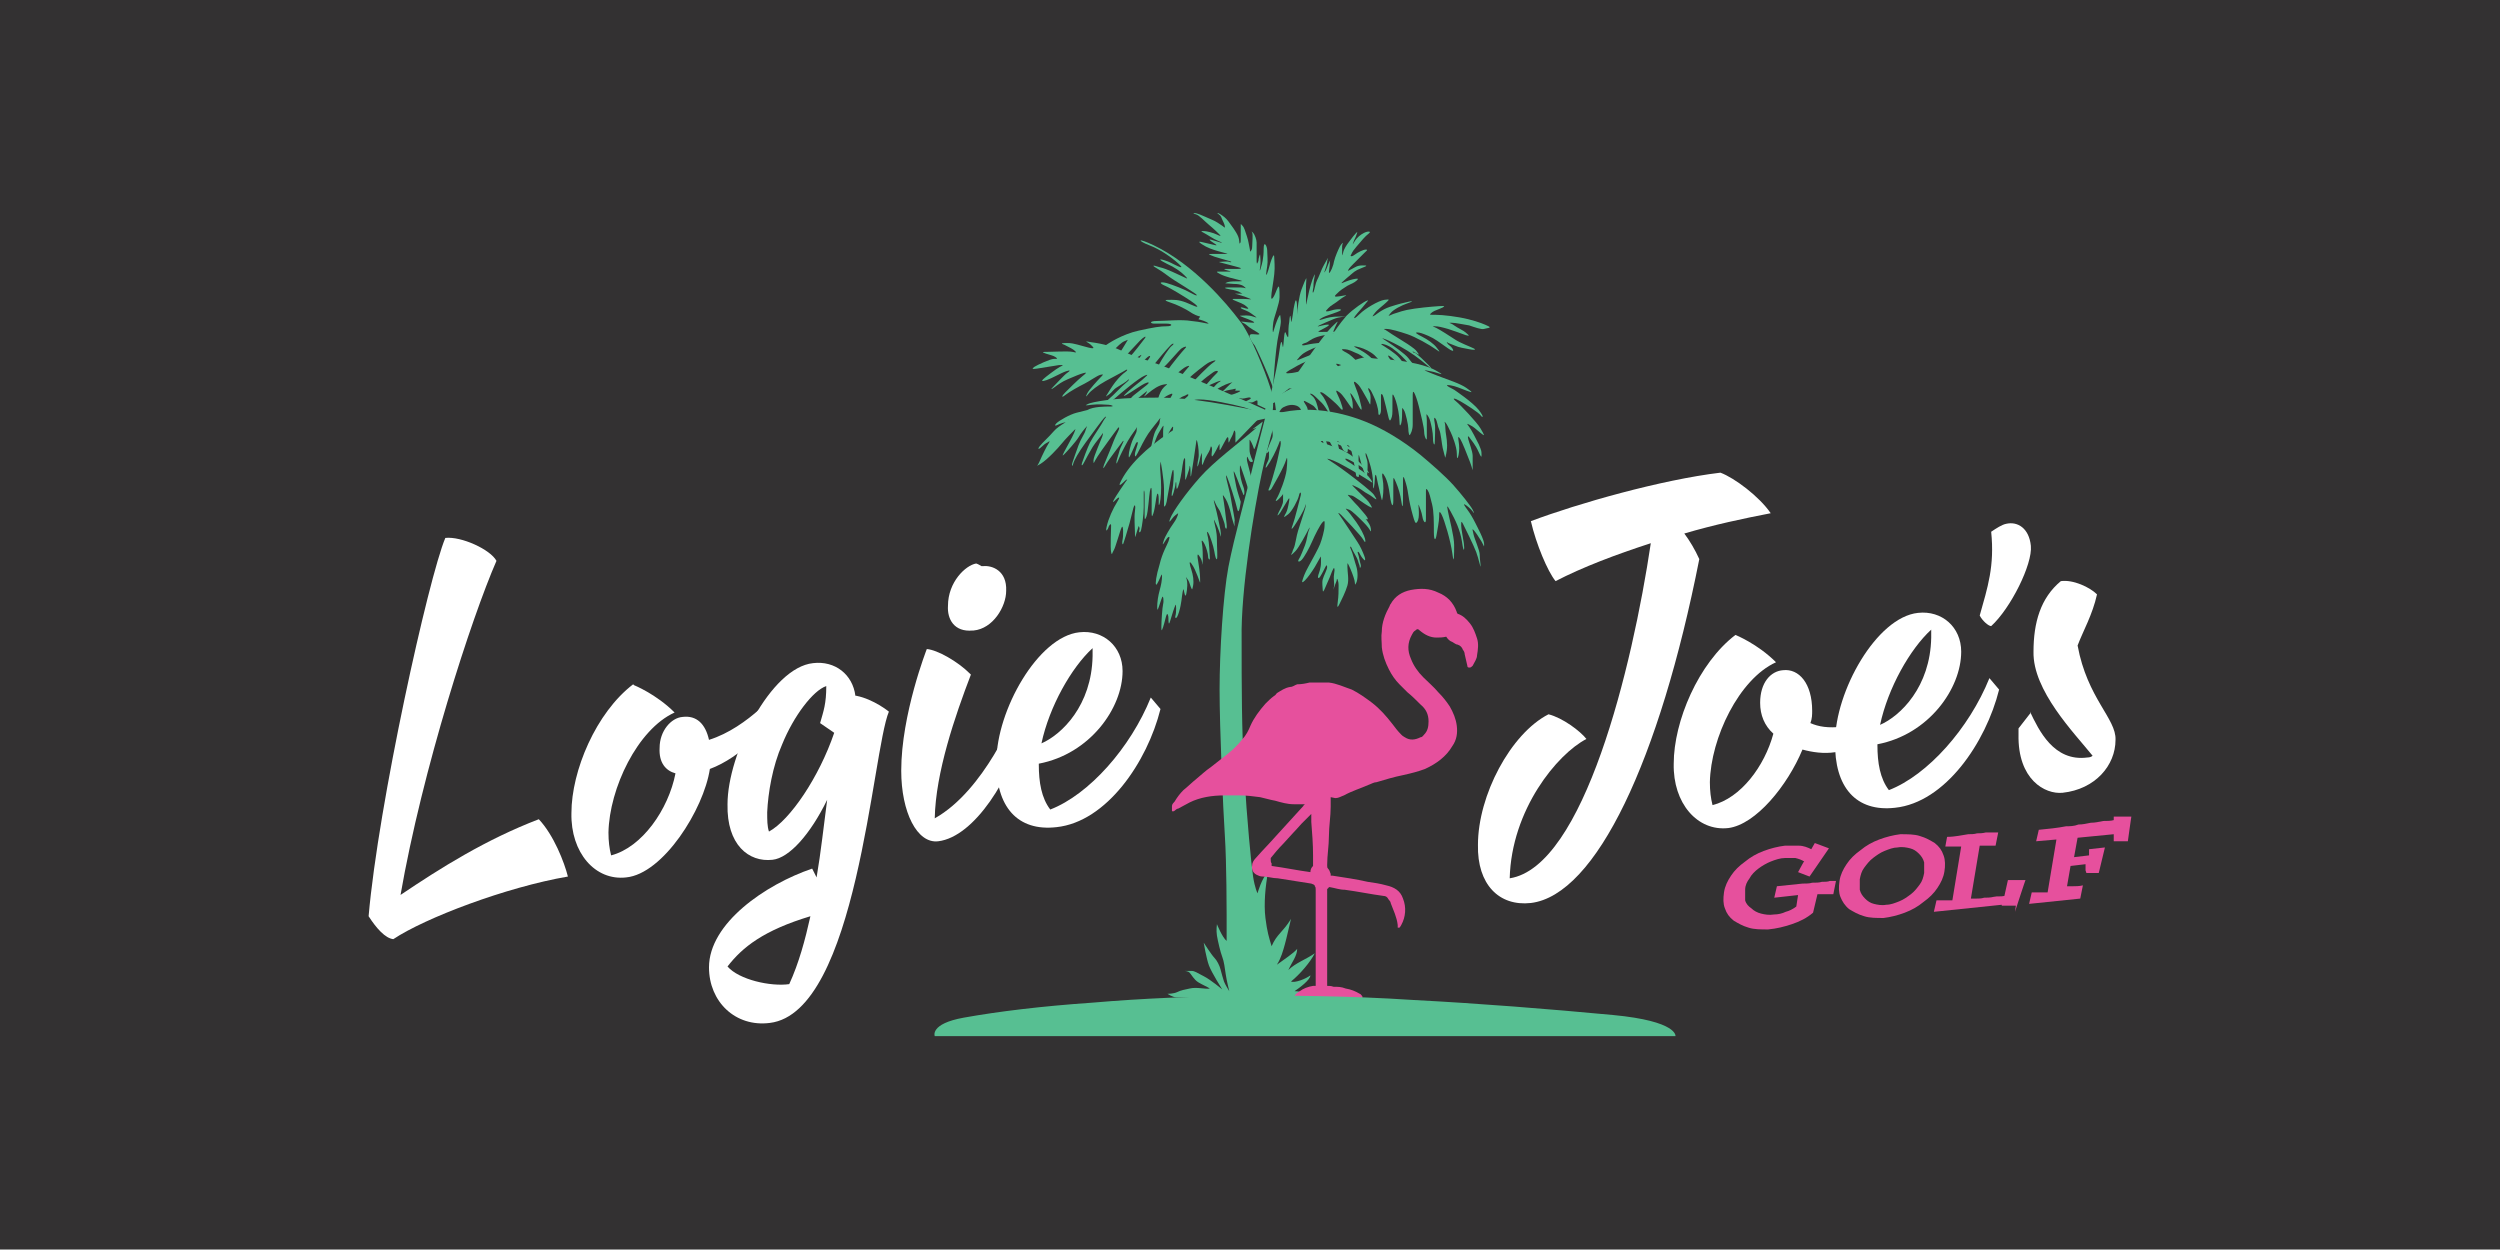 <svg viewBox="0 0 283.5 141.7" version="1.1" xmlns="http://www.w3.org/2000/svg" id="Layer_1">
  
  <defs>
    <style>
      .st0 {
        fill: #fff;
      }

      .st1 {
        fill: #57bf92;
      }

      .st2 {
        fill: #333132;
      }

      .st3 {
        fill: #e6509d;
      }
    </style>
  </defs>
  <rect height="141.7" width="283.5" class="st2"></rect>
  <g>
    <g>
      <path d="M121.1,47.6c.4,0-1,.6-1.6,1.3s-1.3,1.3-1.6,1.7-.1.4.3,0,.6-.4.7-.5.2-.1,0,.2-.7,1.3-1,2-.5.6.1.3c.8-.5,2-1.8,2.4-2.3.4-.5,1.2-1.3,1.4-1.5s.2-.2,0,.3-.9,1.7-1.1,2.1-.3.6,0,.3,1.3-1.4,1.6-1.9.7-1,.9-1.2,0,0-.1.4-.5.9-.8,1.7-.6,1.7-.7,2,0,.5.1.1.6-1.3,1.4-2.4c.8-1.1,1.9-2.6,2.1-2.8s.4-.3,0,.2c-.3.6-1.3,2-1.6,2.6s-.8,2-.9,2.3,0,.4.2,0,.7-1.3,1-1.8,1-1.3,1.1-1.5.1,0,0,.3-1,2.3-1,2.7,0,.4.2,0,1.2-1.8,1.5-2.2,1-1.4,1.1-1.5.2,0,0,.4-.4.8-.7,1.6-.8,1.9-.9,2.2-.2.7.2,0,1.6-2.2,1.8-2.5.3-.3.1.1-.3.6-.4,1-.3.9-.3,1.1,0,.3.2-.2.7-1.5,1.1-2.2.9-1.3,1-1.5,0,0,0,.3-.3.7-.5,1.2-.4,1.3-.4,1.6,0,.4.2,0,.5-1.1.6-1.3.3-.3.2.1-.3.9-.3,1.1,0,.5.3-.1.8-1.6,1.2-2.2,1.1-1.4,1.3-1.7,0,.1,0,.4-.4.7-.6,1.3-.3,1.3-.4,1.7.3-.3.3-.3c0,0,.3-1,.6-1.5s.4-.7.5-.8,0,.2,0,.6,0,1.3,0,1.3c0,0,.5-.9.8-1.4s.4-.6.3,0-.1,1-.1,1l11.8-2.6-1-.4c-6.9-1.4-9.8-1.8-13.6-1.7-3.8,0-6.3.5-6.7.7s-.4.2.4.1,1.6,0,1.9,0,.8.2.2.2-1.9,0-2.6.4c0,0-.4.1-1.2.3s-2,.9-2.3,1.2-.1.3.1.2.9-.4,1.5-.4Z" class="st1"></path>
      <path d="M142.5,48.5c-2.2,1.9-4.8,3.8-6.4,5.6s-3.1,3.9-3.4,4.7.2,0,.4-.2.5-.4.5-.4c0,0,0,.4-.5,1.1s-1,1.6-1.1,1.9-.2.6-.1.5.4-.7.6-.8.1.2,0,.5-.7,1.3-1,2.6c-.4,1.3-.5,2.2-.4,2.3s.5-.9.6-1.1.1.3,0,.9-.3,1.1-.4,1.8-.1,1.4,0,1.2.4-1.2.5-1.4.2.4.1.8-.2,2-.2,2.5,0,.7.2.1.3-1.2.4-1.4.2.1.2.4,0,1,.2.3.5-1.6.6-1.8.1.9,0,1.2.1.6.4-.4.3-1.7.4-2.2.1-.5.2,0,.2.5.3-.3,0-1.2-.1-1.4.2.2.3.4.2.6.3.8.1.2.2-.3,0-1.2-.2-1.8-.3-1.1,0-.7.5.9.7,1.4.3.9.3.7,0-.7-.1-1.5-.2-1.2-.2-1.4,0-.4.3.1.2.7.2.8.1-.2.1-.5,0-1.4-.1-1.9.1-.3.3.1.4,1.1.4,1.4.2.5.2.2-.1-1.9-.2-2.3-.2-.9,0-.6.6,1.5.7,2.1.2,1,.3.9,0-1.3,0-2.2-.2-1.5-.3-2,0-.2.2.2.5,1.2.5,1.4.1-.2,0-.7-.4-2-.6-2.7-.2-.9,0-.4.5.8.6,1.1.5,1.2.5,1.5.3.7.2-.2-.3-2.5-.4-3,.1-.1.3.2.5,1.2.6,1.7.4,1.4.4,1.4v-.6c.1,0-.3-1.8-.4-2.5s-.4-1.7-.5-2.2-.1-.7.1-.2.9,2.6,1.1,3.5.4-.8.4-.8c0,0-.4-1.2-.5-1.7s-.3-1.5-.3-1.7.2.3.4.8.6,1.6.7,1.8.2-.4,0-.9-.4-1.3-.4-1.8,0-.8.1-.5.6,1.7.8,2.4.6,1.4.7,1.6,0-1-.1-1.8-.7-2.7-.7-3,0-.5.2,0,.5.2.5.2c0,0-.4-.7-.4-1.3s0-.9,0-1.1.4.6.5,1,1-3.1,1-3.1l-1.2.9Z" class="st1"></path>
      <path d="M144.1,46.7s-8.7.5-11.4,2.3-4.8,3.8-5.7,5.8c-.2.5.4-.1.6-.3,0,0,.5-.4,0,.2,0,0-1.1,1.6-1.3,2s0,.2.2,0,.7-.6.2.2-1,1.9-1.2,2.8.2.2.2.1.3-.6.3-.2-.1,2.5,0,3,.1.1.3-.2.7-2.2.9-2.6.2,1,.1,1.4,0,.7.1.4.4-1.2.7-2.3.4-1.7.5-1.9.2-.1.1.6,0,1.8,0,2.3,0,.8.1.4.3-.9.3-1,.2.1.1.4.1.4.2,0,.3-1.7.3-2.6,0-1.4,0-1.7.1-.2.1.3,0,2.1,0,2.4,0,.6.2.1.3-2.4.4-2.9.2-.5.2,0,0,1.8,0,2.3,0,.8.2.2.3-1.8.4-2.1.2,0,.2.5,0,.5,0,.6.1.2.2-.6.1-1.8,0-2.9,0-.9,0-1.3.4,2.1.4,3,0,1.6,0,1.9.2.1.3-.4.5-2.9.6-3.3.2-.5.2.2-.1,1.6-.2,2c-.1.8.1.4.2,0s.2-.7.2-.9.1-.4.1,0,0,.8.2.3.4-1.6.5-2.4.3-1.1.3-.6,0,1.3,0,1.8,0,.6.2,0,.3-.9.3-1.1.1,0,.1.4,0,1.1.1.5.4-2.5.5-3.3.1-.7.2-.3.2,1.4.1,1.8-.2,1.3,0,.7.2-.9.3-1.1.1-.4.1,0,0,.6,0,.8,0,.6.2,0,.6-1.1.7-1.4.1-.5.2-.3,0,.6,0,.8,0,.4.2.1.5-.9.6-1.1.1-.2.1,0,0,.3,0,.4,0,.3.2-.1.5-.9.6-1.1.2-.1.2,0,0,.7.1.4.4-.7.5-1.1.2,0,.2.1,0,1.1,0,1.1l3.2-3.3.3-.8Z" class="st1"></path>
      <path d="M149,113.1h-15.6c-.4,0-1-.4-1-.4,0,0,.7,0,1.1-.2s.9-.3,1.4-.4c.8-.2,1.8.1,2.3,0-.3-.2-.8-.4-1.3-.7-.5-.3-.8-.9-1-1.1s-.6-.2-.6-.2c0,0,.4,0,.8,0s.6.2,1.4.6,2.1,1.5,2.1,1.5c0,0-1.2-1.9-1.5-2.7s-.6-2.6-.6-2.6c0,0,.9,1.4,1.2,1.7s.6.9.7,1.3.3,1.1.4,1.4.6,1.1.6,1.1c0,0-.3-1.2-.4-1.9s-.2-1.5-.4-2-.5-1.8-.6-2.4,0-1.3,0-1.3c0,0,.6,1.5,1.1,1.9,0-1.8,0-3,0-3,0,0,0-5.9-.2-8.9s-.6-12.3-.6-16.6.4-10.7,1-13.9c.6-3.2,2.3-9.3,2.6-10.7s1.8-7.1,1.8-7.1h1.3c0,.1-1,2.9-1.9,7.1s-2.4,13.4-2.3,18.8c0,5.4,0,10.3.3,15.4.3,5.1.8,10.3,1,11.6s.5,1.9.5,1.9c0,0,.5-1.8,1.2-2.4-.3,1.5-.5,3.6-.3,5.2s.4,2.2.7,3.2c.6-1.4,1.3-1.6,2.2-3.1-.2.8-.5,2.2-.7,2.9s-.4,1.5-.9,2.3c.8-.6,1.9-1.3,2.3-1.8,0,.8-.6,1.5-1,2.4.8-.8,2-1.2,3-1.9-.5,1-1.7,2.4-2.7,3.2.4.2,1.7-.3,2.2-.7,0,.5-1.2,1.4-1.8,1.8,1.3,0,2.3.8,2.3.8Z" class="st1"></path>
      <path d="M144.6,47c-2.9-1.4-11.1-4.9-13-5.6s-3.1-1-4.1-1.5c-1.3-.6-2.3-.9-3.8-1.1-1-.2-.3,0,0,.3s.7.6-.7.2c-1.4-.4-1.6-.4-2-.4s-.9,0-.3.2c.6.3,1,.5,1.2.7s.2.2-.3.1-2.3,0-2.8,0-.8,0-.2.2.8.2,1.1.4.2.2-.2.2-1.9.7-2.2.9-.3.3.3.2,1.9-.3,2.5-.4c.6,0,.5,0,.1.2s-1.7,1.2-1.9,1.4-.2.3.4.1,1.6-.8,2.2-1,.4,0,.1.2-1.3,1.3-1.6,1.6-.2.3.2,0c.4-.3.8-.6,1.5-.9s1.4-.6,1.8-.7.3,0-.2.4-1.5,1.4-1.9,1.8-.5.7,0,.3,1.6-1,2.2-1.3,1.4-.9,1.8-1,.3,0,0,.3-1.3,1.4-1.5,1.8-.2.5.1.1,1.1-1,2-1.5,1.9-1,2.2-1.2.3,0,0,.2-.7.6-1.1,1.1-.8,1.2-1,1.5,0,.1.3-.1.4-.5.9-.8,1-.6,1.2-.8.2,0-.2.3-1.5,1.5-1.9,1.8c-.4.3-.2.7.6,0s2.7-2.3,3.4-2.6c.7-.3,0,.2-.3.5-.4.3-1.5,1.2-1.9,1.6-.3.3-.2.3.6-.2.8-.5,1.2-.8,1.6-1s.7-.2.2.2-1,.8-1.4,1.1-.8,1-.8,1c0,0,.6-.1,1.2-.6s.9-.7,1-.8.1,0-.1.3-.3.4.3-.1,1.2-.9,1.8-1,.3,0,0,.3-.5.7-.7,1.4.6-.2,1-.4.9-.5.5.1-.5,1.6.4.7,1-.7,1.3-.9.4,0,0,.3-.8,1-.8,1c0,0,1.1-.8,2.3-.8,1.2,0,3.6.5,5.1.9,1.5.5,2.9,1.1,2.9,1.1h.4Z" class="st1"></path>
      <path d="M135.9,36.2c.8.2,1.3.5,1.1.5s-.8-.2-1.9-.3c-1.1-.2-3,0-3.9,0s-.8.3-.3.3.7,0,1.4,0,.7.3,0,.3-1.4.1-3.2.5-3.4,1.4-3.9,1.8,1,.5,1.2.3.8-.8,1.1-.9.5-.3.3,0-.4.7-.8,1.3.4.6.8.2,1.1-1.2,1.5-1.6c.4-.4.8-.6.5-.2s-1.3,1.7-1.7,2.1.3.4.9,0,.5-.3.2.1,0,.4,0,.4c0,0,.3.2.7-.3.4-.4.6-.4.5-.2s-.5.7-.5.7c0,0,.7.5,1,.1s1.4-1.7,1.8-2.1.5-.2.2,0-1.2,1.6-1.5,2.2.2.5.6.2,1.7-1.9,2-2.1.7-.3.4,0-1.6,1.9-2,2.5.9.5.9.5c0,0,.7-.6,1-.8s.7-.3.5-.1-.5.6-1,1.2.4.7.9.2,2-1.7,2.4-1.9,1.1-.4.5,0-2.1,2-2.5,2.4,1.1-.2,1.1-.2c.3-.3,1.1-.9,1.4-1.1s.7-.2.4.1-.6.6-1.1,1.2-.2.4,0,.3.6-.3,1.1-.5.5-.1.3,0-.6.5-.7.7.3.2.3.2c0,0,.6-.4,1.1-.6s.9-.3.7-.2-.9.9-1.1,1-.2.2.2,0,.9-.2,1.2-.3,0,.2.1.2.4,0,.4,0c.5,0-.5.4-1,.5s1.1.4,1.4.4.7-.2.9-.1-.3.3-.5.4.6.2.8.1.5-.3.5-.1,0,.4,0,.4l1.7.8s.3-1.3-.3-2.9c-.5-1.6-2.3-6.1-3.4-7.4-1.5-2-5.2-6.4-9.8-8.6-1.9-.9-1.8-.5-.5,0s2.4,1.3,3,1.8,1,.9.3.6-.9-.5-1.6-.7c-.7-.2-.5,0,.3.4.9.4,1.6.9,2,1.3s.5.5-.1.2c-.7-.3-1.8-.9-2.7-1.1-.9-.3-.9-.2-.2.2s1.1.8,1.9,1.3,1.6,1,2.2,1.4c.6.4.3.4-.4,0s-2-.9-2.7-1.1c-.8-.2-.9,0-.2.3s2.3,1.3,2.9,1.7c.6.4,1.3,1,.2.5-1.1-.5-1.6-.6-2.3-.6s-1.1,0-.2.3,1.4.6,1.8.8.8.6,1.6.8Z" class="st1"></path>
      <path d="M144.2,45.8c.2-2,.4-6.2.8-7.9s.2-1.6.2-2-.2,0-.4.5-.3.9-.4,1.2-.1-.5,0-1.1.7-2.1.7-2.8,0-1.5-.2-1.1-.3.8-.5,1.1-.3.3-.2-.5.2-1.2.3-2.1,0-1.5,0-1.9-.1-.3-.3.2-.3,1.1-.5,1.6-.1-.2,0-.8,0-1.3,0-1.8-.4-1.2-.4-.2c0,1.1-.2,1.8-.3,2.1-.1.4-.2.6-.1,0s0-1.2,0-1.4-.2.4-.2.7c-.2.5-.2.3-.2-.3,0,0,0-1.5,0-1.8s-.2-.9-.4-1.1-.2-.2-.1,0,0,1.1,0,1.5-.1.5-.2.6,0,0-.1-.4-.1-.7-.3-1.3-.3-1-.5-1.2-.2-.3-.2,0,0,1.2,0,1.5,0,.4-.1.5,0-.3-.2-.8-.8-1.3-1.1-1.7-.6-.6-.9-.8-.5-.2-.2,0,.3.4.4.6.3.6.3.8,0,.1-.3-.1-.7-.5-1.2-.7-1.3-.6-1.7-.7-.5,0-.1.1.9.7,1.5,1.2,1,.9,1.2,1.1.1.2-.3,0-1.2-.4-1.5-.4-.4,0,0,.2,1.1.7,1.6.9.6.3.3.2-.7-.2-1-.3-.3,0,0,.2.8.5.4.4-.9-.2-1.3-.3-.8-.2-.2.2,1.2.6,1.9.8,1.2.3.9.3-1.1,0-1.7,0c-.4,0-.5,0,.3.3,0,0,1.3.4,1.7.5s.2.2,0,.1-.9,0-1.1,0,.2.1.6.2c.8.2,1.1.3,1.5.4s.5.2-.2.2c-.7,0-1.1,0-1.3,0s0,.1.4.2.3.1,0,.1-.9,0-1.1,0-.4,0,.2.3,1.5.5,1.9.6.8.2.3.2-1.1,0-1.4.1c-.5.2-.2.1.7.2.8,0,1.1.2,1.3.4s0,0-.5,0-1.1,0-1.5,0-.4.1.2.2,1,.2,1.3.4.2.1,0,.1-.5,0-.6,0-.1,0,.6.2.8.3,1.1.4-.3,0-.8,0-.8,0-1,0-.5,0,.3.3,1,.5,1.2.7-.2.1-.5,0-.5,0,0,.2.7.3,1.1.6.6.4,0,.2-1-.1-1.4-.1.7.3,1.3.6-.1.2-.9.1c-.8-.1,0,.1.3.4s.9.6,1.2.8.4.3-.5.2c-1-.1.2,1.3.2,1.3,0,0,2,4,2.5,6.3Z" class="st1"></path>
      <path d="M143.9,45.5c.7-2.7,1.1-5,1.2-5.8s.2-1.2.3-.7.1.6.2-.6.2-.6.3-.4.2.4.2,0,0-1,.1-1.5c.1-1.3.2-.4.2-.1s.1,0,.2-.7.1-.8.2-1.2c.2-1,.3-.1.3.6s0,1.1,0,.6.2-2.1.5-2.9.4-1,.5-1.2,0,.4,0,.9,0,1.2,0,1.7,0,.5.2-.5.5-2,.7-2.4.1-.1,0,.5,0,.6-.1,1,0,.7.2-.2.3-.8.6-1.6.6-1.2.8-1.6,0,.1,0,.3-.2.8-.3,1.1.2-.2.3-.5.2-.5.3-.7,0,0,0,.3-.1.8-.1,1,.3-.2.5-.9c0,0,.1-.6.4-1.3s.4-.9.6-1.1,0,.1,0,.3,0,.7,0,.8,0,.5.1,0,.4-.9.7-1.3.6-.8.8-1,.1,0,0,.3-.2.4-.3.7-.2.5.1,0,.7-.8,1.1-1,.9-.2.5.1-.8.8-1.4,1.5-.5.8-.6.9,0,.3.4,0,1-.6,1.3-.6,0,.2-.2.4-.9.9-1.2,1.2-.5.5-.6.7,0,.1.4-.1.6-.4,1.2-.4c.5,0,.7,0-.1.3s-.9.5-1.4.9c0,0-.6.5-.8.7s0,.1.5-.1,1-.3,1.2-.3,0,.2-.3.4-.7.3-1.1.6c-.5.3-.8.6-1,.8s-.2.3.4.2,1-.2.6,0-.8.6-1.3.9-.7.6-.8.7,0,.2.6,0,1.7-.2.6.2-1.2.4-1.6.6-.6.4,0,.2,1.1-.3,1.8-.3.9,0,.9,0c0,0-.8,0-1.5.3s-1.2.5-1.6.7,0,.1.4,0,1.1-.2.4.2-.8.4-.9.5,1.4,0,2.6,0c1.2,0-1.8.3-2.7.6s-1,.6-1.4.7-.6.4.2.2,2.5-.3,2.5-.3c0,0-1.9.7-2.6,1.1s-.8.7-1,.9.6-.2,1.4-.5.1.5-.4.7-1.4.7-1.9,1c-.5.3-.5.4.3.3s2.8-.7,2.8-.7l-5.6,4.4v-.6Z" class="st1"></path>
      <path d="M146,44c.7-1.1,3.9-5.8,5-6.9s.6-.5.4,0-.3.7-.3.7h.1s.7-1.1,1.5-2c.8-.8,2-1.6,2.3-1.7s.1,0-.2.4-.8.9-1.1,1.3-.1.4.5-.2,2.1-1.5,2.8-1.6c.7-.1.5,0,.2.3s-1,.8-1.3,1.2-.4.5.1.2c0,0,.7-.6,1.6-.9.9-.3,1.7-.5,2.2-.6s.4,0-.2.2-1.6.7-1.9,1.1-.4.4.3.1c.7-.2,1-.4,2.4-.6,1.4-.2,2.9-.3,3.2-.3s.2.1-.3.3-.8.3-1,.5-.3.2.5.2,2.5.2,3.7.5,1.9.6,2.3.8-.2.2-.5.3-1.1-.2-1.7-.4c-.7-.1-1.5-.3-2-.3s-.1,0,.3.3,1.1.6,1.3.8.7.5,0,.3c-.8-.3-1.4-.5-2-.7-.7-.2-1.1-.3-1.5-.3-.4,0-.2,0,.2.2s1.5.9,2.1,1.3,1.7.8,2.1,1,0,.2-.5.1-1.2-.2-1.6-.4c-.5-.2-.8-.3-.9-.4s0,.2.3.4.8,1-.2.3-1.5-1.1-2.2-1.4-1-.4-1.3-.4,0,.2.6.5,1.3.8,1.6,1.2.6.7-.1.2-2.3-1.4-3.2-1.7-1.9-.6-2.4-.6-.2,0,.2.3,1.6,1,2.2,1.4,1,.7,1.1.9c.3.4.3.4-.2.1s-.3,0-.1,0,1.3,1.1,1.6,1.4.6.7-.2,0-1.9-1.5-3-2.1c-1.1-.6-1.6-.8-1.9-.9s-.1,0,.5.4,1.9,1.3,2.3,1.8,1.1,1.4,1.1,1.4c0,0-.7-.3-1.1-.8s-1.1-1.2-1.8-1.7-1.5-.6-1.2-.4,1.5.9,2,1.5.8,1.1.8,1.1c0,0-.8-.3-1.3-.8s-1.1-.9-.6-.2c.5.7,1,1.1,1,1.1,0,0-1,.3-1.7-.4s-.8-1-1.4-1.4-1.2-.6-1.7-.7-.1.1.1.2,1.2.6,1.8,1.3.5.9.5.9l-1-.6s-.6-.8-1.5-1.1c-.8-.4-1.1-.4-1.4-.4s0,.2.4.4.8.6,1.3,1.1-1.4.8-1.4.8c0,0-.3-.4-.5-.5-.5-.2-.7-.2-.5,0s.2.2.3.4c.3.6-5.4,2.2-5.4,2.2Z" class="st1"></path>
      <path d="M146.1,44.1c1.2-.7,3.8-1.9,6.5-2.9s1.9-.6,3.9-.5c3.4.2,5.4.8,6.3,1.3s.8.5.2.3-.9-.2-1.3-.3,0,.1,1.3.6c1.3.5,2.6.9,3.3,1.4s.8.6,0,.3-1.2-.5-1.8-.6-.6,0,.4.5c0,0,2.1,1.4,2.8,2.3s.4.9.2.6-1.6-1.2-2.3-1.6-1-.4-.5,0c.5.4,2.4,2.4,2.8,3.1s.6,1,0,.5-.8-.7-1.2-.9-.4-.2-.1.2.8,1.4,1.1,2c.3.7.3.8.3,1s.1.8-.3-.1-.8-1.3-1-1.6-.3-.3-.2.1.5,1.4.5,1.9,0,1.2,0,1.5,0,0-.3-.8-.9-2.3-1.1-2.6-.3-.4-.2.2.1,1.1,0,1.6-.2.5-.2-.2-.5-2-.7-2.4-.4-.9-.6-1.1,0,0,0,.6.2,1.2.2,2-.2,1.3-.2,1.4-.2-.7-.3-1.1-.2-1.7-.4-2.1-.2-.9-.4-1.2-.2,0-.1.5,0,1.8,0,2.2-.2.2-.2-.5-.2-1.5-.3-1.9-.3-.7-.4-.8,0,.3,0,.7,0,1.6,0,2-.3-.2-.3-.7-.4-2.1-.6-2.9-.4-1.3-.5-1.5-.2-.3-.2.2,0,2.6,0,3.3-.2,1-.3,1.2-.2-.3-.2-.7-.3-1.8-.5-2.1-.2-.3-.2,0,0,1.2-.1,1.5-.2.4-.2-.2-.2-1.7-.4-2.3-.4-1-.4-.6,0,1.1,0,1.7-.1.8-.2,1-.2,0-.3-.5-.4-1.6-.5-2-.3-.6-.3-.2,0,1.1,0,1.6-.3.8-.3.3-.3-1.4-.5-1.8-.3-.7-.5-.9-.2,0,0,.4.1.8.1,1.2-.1,0-.4-.5-.7-1.3-1-1.6-.6-.5-.4,0,.5,1.3.6,1.8.2.7.2.9,0,.3-.3-.2-.5-.9-.7-1.2-.4-.5-.2,0,.2,1,.2,1.3-.1.1-.4-.3-.7-1.1-1.1-1.4-.5-.3-.2.3.4,1,.5,1.3.1.6-.3.1-1.7-1.6-2-1.7-.2.1,0,.3.7,1.1.9,1.9-.4-.5-.9-1-.9-.9-1.1-1-.4-.1,0,.2.6,1.1.7,1.6-.3-.3-.6-.5-.7-.4-.9-.5-.2,0,0,.3.3.5.3.8-.7.2-.7.2c0,0,0-.6-.6-.8s-1.1,0-1.5.2-.7,1.2-.7,1.2l-.3-2.3,2-1.1Z" class="st1"></path>
      <path d="M143.3,47c.8.7.9,1.4,1,2s-.1.8-.3,1.3-.3.8-.4,1,.3,0,.3-.2,0,.3,0,.7-.2.6-.3.9-.2.7.4-.3c.6-1,1-2,1.1-2.3s.2.1.1.5-.3,1.5-.5,2.2-.6,2.2-.8,2.6.2.2.3,0,.7-1.2,1.1-2,.5-1.1.6-1.4.1.4,0,1.3-.8,2.7-1.1,3.2,0,.3.2.1.5-.5.5-.6,0,.4,0,.8-.3.9-.5,1.3c-.3.6,0,.3.2,0s.7-1.2.9-1.5.1.2,0,.7-.2.8-.4,1.1c-.2.4,0,.2.4-.1s1.1-1.6,1.2-2.1.3-.4.2,0-.7,2.8-.9,3.3c-.3.8,0,.4.2.1s1.1-1.7,1.2-2.2.1,0,0,.3-.6,1.9-.8,2.5-.3,1.6-.5,2-.1.4-.2.5c-.2.4,0,.2.4-.2s1.3-2.1,1.5-2.5.1,0,0,.2-.2,1.1-.4,1.6-.5,1.3-.7,1.6,0,.4.3.1.9-1.4,1.2-2.1.9-1.9,1.2-2.2.2.1.2.5-.3,1.5-.5,2-.8,1.6-1.3,2.5-.6,1.3-.7,1.6,0,.3.3,0,.8-1,1.1-1.5.6-1.1.7-1.2c0-.2,0,.1,0,.7s-.2,1.1-.3,1.4,0,.5.2.2.5-.9.6-1.1.2-.3.2,0-.4,1-.5,1.4,0,.9,0,1.2.1.2.3-.3.5-1.1.6-1.4.2-.5.3-.7.2,0,.1.5,0,1,0,1.3-.2.9,0,.3.3-.7.3-.9.2.1.2.7,0,1.2-.1,1.9,0,.6.2.2.7-1.4.9-2.1,0-1.5,0-2.1,0-.5.2-.1.5,1.2.6,1.6,0,.7.2.3.2-1.3,0-1.9-.4-1.5-.6-1.9,0-.4.1-.1.6,1,.7,1.4.2.5.2.7.2,0,.1-.3-.2-1-.3-1.2,0-.4.2,0,.4.6.5.7.2,0,0-.5-.4-1-.8-1.6-1.7-2.6-2-3,0-.2.2,0,2.3,2.4,2.5,2.8.3.3.2-.1-.5-1.2-1-1.9-.9-1.2-1.1-1.4,0-.1.3,0,1.1.9,1.6,1.4.7.8.8,1,.1-.2,0-.5-.4-.7-.5-.8,0,0,.1,0,.2,0,0-.3-.5-.6-1-1.2c-.5-.5-.9-1-1.1-1.2s.2,0,.4,0,1.5,1,1.9,1.2.5.3.2-.2-.5-.6-1-1.1c-.5-.5-.8-.8-1-1s.2,0,.6.2.7.5,1.1.7.7.5.9.6,0-.2-.2-.5-1.7-1.5-2.9-2.4c-1.2-.9-2-1.4-2.3-1.6s.4,0,1.2.4c.8.4,3.2,1.8,3.6,2.1s.2,0,0-.3-.6-.7-1.4-1.2c-.7-.5-1-.7-1.2-.8s-.6-.6.5,0,1.2.7,1.6,1.1.4.2.2,0-1.3-1.5-2.4-2.1c-1.1-.6-2-.8-2.7-1.1s.5-.2,1.2,0c1,.3,2.1.9,2.6,1.3s.2-.1-.3-.5c-.5-.4-1.6-.9-3.4-1.5-1.1-.3-2.3-2.4-2.3-2.4l-4.3-.6Z" class="st1"></path>
      <path d="M143.8,47.2c4.5-1.6,9-.2,11,.6,2,.8,4.2,2.1,6.3,3.8,1.2,1,2.8,2.4,3.7,3.4s2,2.4,2.2,2.8.2.5,0,.2-.7-.7-.9-.8,0,.2.3.6.6.9.9,1.5,1,1.9,1,2.4,0,.2-.3-.3-.7-1.1-.9-1.3-.1,0,0,.5.7,1.8.7,2.3.1,1,.1,1.3-.2-.8-.5-1.6-1.3-2.8-1.5-3.2-.2-.2-.2.2.2,1.3.3,2,0,1.3-.2-.1-.8-2.6-1.3-3.5-.4-.6-.3,0,.7,2.8.7,3.8,0,2.5-.2,1-.9-3.8-1.2-4.4-.3-.3-.3.2-.2,1.5-.3,2.1-.3.7-.3-.4,0-2.3-.2-3.1-.3-1.3-.5-1.6-.2-.1-.2.2,0,2.5,0,3.1-.3.3-.4-.3-.3-1-.4-1.3,0,.4,0,.8,0,.8-.2,1.1-.3-.1-.5-.8-.4-1.6-.5-2.3-.2-1.1-.4-1.7-.2-.2-.2.2,0,1.3,0,2.2-.1.7-.2,0-.3-1.4-.6-2.1-.3-.6-.3,0,0,1.4,0,2.1-.2.8-.4-.7-.5-2-.7-2.3-.2.1-.1.6.1,1.4,0,2-.1.3-.3-.5-.3-1.3-.4-1.8-.2-.2-.2.3-.2,1.7-.2.4-.5-2.7-.7-3.2-.2,0,0,.5,0,2,0,2.1-.3-.6-.5-1.2-.3-1.1-.4-1.4,0,2.2,0,2.4-.3,0-.3,0c0,0-.4-2.5-.6-3s-.5-.7-.4-.4,0,.7,0,.7c0,0-.3,0-.5-.3s-.2-.6-.5-.9-.1.2,0,.6,0,1,0,1.2-.1.2-.3-.3-.6-1.5-.9-1.7-.3-.1-.2.2.2.7.2,1.1,0,.6-.3-.3-.3-1-.5-1.3-.4-.5-.3-.2.2,1,.4,1.7-6.3-4-6.3-4Z" class="st1"></path>
      <path d="M150.9,90.4c0,.4,0,.7,0,1.1,0,1.1-.2,2.2-.2,3.3,0,1.1-.2,2.2-.2,3.3,0,.2,0,.3.1.4.2.2.2.4.3.6,0,0,0,.1,0,.2,0,0,.1,0,.2,0,1.3.2,2.7.4,4,.7.7.1,1.4.2,2.1.4.9.2,1.6.6,1.9,1.5.4,1,.3,2.1-.2,3,0,0-.1.2-.2.3,0,0-.2,0-.2,0,0,0,0-.2,0-.3-.1-.9-.5-1.7-.8-2.5,0-.2-.2-.3-.3-.5-.1-.2-.3-.3-.5-.3-1.5-.2-2.9-.5-4.4-.7-.6,0-1.1-.2-1.7-.3,0,0,0,0-.1,0,0,0-.1.2-.2.2,0,0,0,.1,0,.2,0,.6,0,1.2,0,1.7,0,.8,0,1.5,0,2.3,0,2.2,0,4.4,0,6.6,0,0,0,.1,0,.2.2,0,.5,0,.7.1.5,0,.9,0,1.4.2.6.1,1.1.3,1.6.6.1,0,.2.2.3.3,0,0,0,.2,0,.2,0,0,0,0-.1,0-2.4,0-4.9,0-7.3,0,0,0-.2,0-.3,0,0,0,0-.1,0-.2.1-.3.3-.4.6-.6.4-.3.9-.5,1.5-.6,0,0,.2,0,.3,0,0,0,0-.1,0-.2,0-3.6,0-7.1,0-10.7,0-.2,0-.3-.1-.4,0,0,0,0,0,0,0-.2-.2-.2-.4-.3-1.3-.2-2.5-.4-3.8-.6-.6,0-1.1-.2-1.7-.2-.3,0-.5-.1-.7-.2-.4-.2-.6-.6-.5-1.1,0-.3.2-.6.5-.9.7-.8,1.5-1.6,2.2-2.4,1-1.1,2.1-2.3,3.1-3.4,0,0,0-.1.2-.2,0,0-.1,0-.2,0-.4,0-.7,0-1.1,0-.7,0-1.4-.2-2.1-.4-.6-.1-1.2-.3-1.7-.4-.8-.1-1.5-.2-2.3-.2-.6,0-1.2,0-1.8,0-1.3,0-2.7.2-3.9.8-.4.2-.9.5-1.3.7-.2,0-.3.2-.5.3-.1,0-.2,0-.2,0,0-.2,0-.4,0-.6,0-.2.2-.4.3-.5.3-.5.6-.9,1-1.3.5-.4,1-.9,1.5-1.3.5-.4,1-.9,1.6-1.3.5-.4.9-.7,1.4-1.1.8-.6,1.6-1.3,2.2-2.1.4-.4.7-1,.9-1.5.4-.9,1-1.7,1.7-2.5.3-.3.6-.6,1-.9.1,0,.2-.2.3-.3.5-.3.9-.6,1.5-.7.3,0,.5-.2.8-.3.5,0,1-.1,1.4-.2.4,0,.8,0,1.2,0,.3,0,.7,0,1,0,.9.1,1.7.5,2.6.8.8.4,1.5.9,2.3,1.5.9.7,1.6,1.5,2.3,2.4.3.4.6.8,1,1.2.1.1.2.2.4.3.6.4,1.2.3,1.8,0,.2,0,.3-.2.4-.3.4-.4.5-.9.5-1.5,0-.8-.3-1.4-.9-1.9-.5-.5-1-1-1.5-1.4-.3-.3-.6-.6-.9-.9-.5-.5-.9-1.1-1.2-1.7-.4-.8-.7-1.6-.8-2.5,0-.6-.1-1.2,0-1.8,0-1,.4-2,.9-2.9,0,0,0-.1.1-.2.5-.9,1.3-1.4,2.3-1.6,1.1-.2,2.1-.2,3.1.3,1,.4,1.7,1.1,2.1,2.2,0,0,0,.1.1.2.6.2,1,.6,1.4,1.1.4.5.6,1.1.8,1.7.2.6.1,1.3,0,1.9,0,.4-.3.8-.5,1.2,0,0-.2.2-.3.2-.2,0-.3,0-.3-.2-.1-.4-.2-.9-.3-1.3,0-.2-.1-.4-.2-.5-.1-.3-.3-.5-.6-.6-.2,0-.4-.2-.6-.3-.3-.1-.5-.3-.7-.6-.4.1-.8.1-1.1.1-.7,0-1.3-.3-1.9-.8-.2-.2-.3-.2-.5,0-.2.1-.3.3-.4.5-.5.9-.5,1.8-.1,2.7.3.8.8,1.5,1.4,2.1.6.6,1.2,1.1,1.7,1.7.5.5.9,1,1.3,1.6.4.7.7,1.4.8,2.2.1.8,0,1.6-.5,2.3-.7,1.2-1.8,2-3.1,2.6-.8.3-1.6.5-2.5.7-1,.2-2,.5-3,.8-.3,0-.6.2-.9.3-.9.4-1.9.7-2.8,1.2-.3.1-.6.3-.9.3,0,0,0,0-.1,0ZM148.6,92.4c0,0-.1.1-.2.2-.3.3-.5.5-.8.8-.7.8-1.4,1.5-2.1,2.3-.5.5-1,1.1-1.4,1.6,0,0,0,.1,0,.2,0,.1,0,.3.1.4,0,.1,0,.2,0,.3,1.5.2,2.9.5,4.4.7,0-.3.1-.5.3-.7,0,0,0-.1,0-.2,0-.3,0-.7,0-1,0-1.3-.1-2.5-.2-3.8,0-.3,0-.5,0-.9Z" class="st3"></path>
    </g>
    <path d="M106,117.5s-.6-1.4,3.3-2.1c3.9-.7,8.8-1.3,14.6-1.7,5.8-.5,11.4-.7,16.8-.8,5.4,0,12,0,19.6.5,7.6.4,15.1,1,22.6,1.7,7.4.7,7.1,2.4,7.1,2.4h-83.9Z" class="st1"></path>
    <g>
      <path d="M45.4,101.5c4.6-3.1,9.7-6.3,15.7-8.6,1.7,1.8,2.9,4.9,3.3,6.5-7,1.2-16.2,4.7-19.8,7.1-.9-.1-1.9-1.2-2.8-2.6,1.1-12.7,6.8-38.4,8.7-42.9,1.8-.2,5.1,1.3,5.8,2.6-2.8,6.4-8.4,23.6-10.9,38Z" class="st0"></path>
      <path d="M71.9,77.7s2.5,1,4.6,3.1c-4.2,1.9-7.4,8.6-7.5,13.6,0,1,.1,1.8.3,2.6,3.5-.9,6.5-5.2,7.3-9.3-1.1-.3-1.9-1.2-1.8-2.9,0-1.9,1.3-3.4,2.6-3.5,1.6-.2,2.6.8,3,2.6,4.5-1.4,8.1-5.9,8.1-5.9l1.1,1.3c-2.3,3.1-5.6,6.6-9.1,7.9-.7,4.6-5.3,11.9-9.5,12.3-3.5.4-6.3-2.8-6.2-7.3,0-4.8,2.8-11.4,7-14.6Z" class="st0"></path>
      <path d="M97.1,78.9c2,.4,3.7,1.8,3.7,1.8-1.9,4.5-3.6,34.1-13.5,35.3-3.9.5-6.9-2.4-6.9-6.3,0-5,6.4-9.4,11.7-11.2l.5,1c.5-2.9.8-5.8,1.2-8.8-1.9,3.9-4.3,6.6-6.2,6.8-2.7.3-5.2-1.7-5.1-6.3,0-5.7,4.9-15.5,9.7-16,2.5-.3,4.5,1.3,4.8,3.7ZM89.5,111.6c1.1-2.4,1.8-5,2.4-7.7-5.3,1.6-7.7,3.5-9.4,5.7,1.3,1.5,4.9,2.3,7,2ZM94.6,83.1l-1.6-1.1c.4-1.4.7-2.2.7-4.2-1.5.5-3.7,3.4-5,6.6-1.1,2.5-1.6,5.5-1.7,7.7,0,.9,0,1.6.2,2.2,2.4-1.3,5.7-6.2,7.4-11.2Z" class="st0"></path>
      <path d="M110.1,76.5c-1.8,4.7-4,11.1-4.1,16.3,5.7-3.2,9.1-11.9,9.1-11.9l1.1,1.3c-1.5,6-5.7,12.7-9.8,13.2-2.4.3-4.2-3.3-4.2-8,0-6.4,2.9-13.8,2.9-13.8,1.2.1,3.5,1.4,4.9,2.8ZM110.3,71.5c-2.1.2-2.9-1.3-2.8-2.8,0-2.7,2-4.6,3.2-4.8.3.1.4.2.6.3,0,0,0,0,.2,0,1-.1,2.7.5,2.6,2.8,0,1.8-1.5,4.3-3.7,4.5Z" class="st0"></path>
      <path d="M117.8,86.7c0,2,.3,3.8,1.3,5.1,4.4-1.7,9.1-7,11.4-12.7l1.1,1.3c-1.5,6-6.1,12.8-11.8,13.4-4.4.5-6.9-2.3-6.8-7.5,0-5.7,4.7-14.1,9.4-14.6,2.7-.3,4.9,1.6,4.9,4.4,0,4.2-3.7,9.4-9.5,10.5ZM118.1,84.3c2.3-1,5.7-4.3,5.8-9.9,0-.4,0-.9,0-.9-2.4,2.2-4.9,6.6-5.8,10.8Z" class="st0"></path>
    </g>
    <g>
      <path d="M209.7,85c-.5.2-1,.2-1.6.3-1.3.2-2.6,0-3.7-.3-1.7,4.1-5.3,8.5-8.4,8.9-3.5.4-6.3-2.8-6.2-7.3,0-4.8,2.8-11.4,7-14.6,0,0,2.5,1,4.6,3.1-4.2,1.9-7.4,8.6-7.5,13.6,0,1,.1,1.8.3,2.6,3.2-.8,5.9-4.4,6.9-8.1-1-.9-1.5-2.1-1.5-3.5,0-2.3,1.2-3.6,2.6-3.7,1.8-.2,3.3,1.5,3.3,4.6,0,.4,0,.9-.2,1.4.9.4,2,.6,3.7.4l.7,2.5Z" class="st0"></path>
      <path d="M212.9,84.5c0,2,.3,3.8,1.3,5.1,4.4-1.7,9.1-7,11.4-12.7l1.1,1.3c-1.5,6-6.1,12.8-11.8,13.4-4.4.5-6.9-2.3-6.8-7.5,0-5.7,4.7-14.1,9.4-14.6,2.7-.3,4.9,1.6,4.9,4.4,0,4.2-3.7,9.4-9.5,10.5ZM213.2,82.2c2.3-1,5.7-4.3,5.8-9.9,0-.4,0-.9,0-.9-2.4,2.2-4.9,6.6-5.8,10.8Z" class="st0"></path>
      <path d="M227.5,59.4c1.3-.3,2.6.5,2.8,2.5.2,2.1-2.3,7.1-4.5,9.1-.3,0-1-.6-1.3-1.2.9-3.2,1.7-5.6,1.3-9.5.6-.4,1.2-.8,1.7-.9Z" class="st0"></path>
      <path d="M230.2,80.7c1,2.1,2.7,5.7,6.5,5.2.3,0,.5-.1.6-.2-2.1-2.6-6.8-7.4-6.7-11.8,0-3.3.8-6.1,3.1-8,1.4-.2,3.3.7,4.1,1.5-.5,2.3-1.6,4.2-2.2,5.8,1.1,6,4.4,8.3,4.3,10.7,0,2.9-2.3,5.6-6,6-2,.2-5.1-1.5-5-6.6v-.7s1.4-1.8,1.4-1.8Z" class="st0"></path>
    </g>
    <g>
      <path d="M204.6,97.7c-.3-.2-.6-.3-1-.4-.4,0-.8,0-1.2,0-.5,0-1.1.2-1.6.4-.5.2-1,.5-1.4.8-.4.3-.8.7-1,1.1-.3.4-.5.8-.5,1.3,0,.4,0,.9,0,1.2.1.4.4.7.7.9.3.3.7.5,1.1.6.4.1.9.2,1.5.1.4,0,.9-.1,1.3-.3.4-.1.8-.3,1.2-.6l.2-1.3-2.7.3.3-1.3c1-.1,2-.2,2.9-.3.4,0,.8,0,1.1-.1.4,0,.8,0,1.1-.1.3,0,.7,0,.9-.1.3,0,.5,0,.7,0l-.3,1.5h-1.8c0,0-.5,2.1-.5,2.1-.7.6-1.5,1-2.4,1.3s-1.7.5-2.7.6c-.8,0-1.6,0-2.2-.2-.7-.2-1.2-.5-1.7-.8-.5-.4-.8-.8-1-1.4-.2-.5-.2-1.1-.1-1.8.1-.7.4-1.3.8-1.9.4-.6.9-1.1,1.6-1.6.6-.5,1.3-.9,2.1-1.2.8-.3,1.6-.5,2.4-.6.6,0,1.1,0,1.6,0,.5,0,1,.2,1.4.4l.4-.7,1.6.6-2.2,3.2-1.3-.5.6-1.1Z" class="st3"></path>
      <path d="M208.6,99.9c.1-.7.4-1.3.8-1.9.4-.6.9-1.1,1.6-1.6.6-.5,1.3-.9,2.1-1.2.8-.3,1.6-.5,2.4-.6.8,0,1.6,0,2.2.2.7.2,1.2.5,1.7.8.5.4.8.8,1,1.4.2.5.2,1.2.1,1.8-.1.7-.4,1.3-.8,1.9-.4.6-.9,1.1-1.6,1.6-.6.5-1.3.9-2.1,1.2-.8.3-1.6.5-2.4.6-.8,0-1.6,0-2.2-.2-.7-.2-1.2-.5-1.7-.8-.5-.4-.8-.9-1-1.4-.2-.5-.2-1.1-.1-1.8ZM210.9,99.7c0,.4,0,.9,0,1.2.1.4.3.7.6,1,.3.3.6.5,1,.6.4.1.9.2,1.4.1.5,0,1-.2,1.5-.4.5-.2.9-.5,1.3-.8.4-.3.7-.7,1-1.1.3-.4.4-.8.5-1.3,0-.4,0-.9,0-1.2-.1-.4-.3-.7-.6-1-.3-.3-.6-.5-1-.6-.4-.1-.9-.2-1.4-.1-.5,0-1,.2-1.5.4s-.9.5-1.3.8c-.4.3-.7.7-1,1.1-.3.4-.4.8-.5,1.3Z" class="st3"></path>
      <path d="M228.6,102.7h-1.6c0,0,0,0,0,0,0,0,0,0,0,0,0,0,0,0,0-.1l-7.7.8.3-1.3c.2,0,.4,0,.6,0,.2,0,.4,0,.6,0,.2,0,.4,0,.6,0l1-6.1h-1.8c0,0,.2-1.1.2-1.1.9,0,1.7-.2,2.4-.3.3,0,.7,0,1-.1.3,0,.6,0,1-.1.3,0,.6,0,.8,0,.3,0,.5,0,.6,0l-.3,1.5h-1.8c0,0-1,6-1,6,.1,0,.3,0,.6,0,.3,0,.6,0,.9-.1.3,0,.7,0,1.1-.1s.8,0,1.2-.1l.4-1.8h2c0-.1-1.2,3.6-1.2,3.6Z" class="st3"></path>
      <path d="M236.5,98.7c0,0,0-.2,0-.2,0-.1,0-.3,0-.5l-1.7.2-.4,2.3c.1,0,.4,0,.7,0,.3,0,.7,0,1.1-.1l-.3,1.5-5.8.6.3-1.3c.2,0,.4,0,.6,0,.2,0,.4,0,.6,0,.2,0,.4,0,.6,0l1-6-2.3.2.3-1.3c1-.1,2.1-.2,3.1-.4.4,0,.9,0,1.4-.2.5,0,.9-.1,1.4-.2.5,0,.9-.1,1.4-.2.4,0,.9,0,1.2-.1,0,0,0-.1,0-.2,0,0,0-.1,0-.2h2c0-.1-.4,2.8-.4,2.8h-1.6s0,0,0-.2c0,0,0-.2,0-.3,0-.1,0-.2,0-.3l-4.1.4-.4,2.2,1.7-.2v-.7c.1,0,1.8-.2,1.8-.2l-.7,2.9h-1.4Z" class="st3"></path>
    </g>
    <path d="M173.6,59.1c5.3-2,14.8-4.7,21.5-5.5,1.6.6,4.4,2.7,5.7,4.6-3.1.6-6.4,1.3-9.8,2.3.6.8,1.2,1.8,1.7,2.9-4.5,22.8-11.7,38.1-19.1,39-3.6.4-6.1-2.1-6-6.6,0-5.6,3.7-12.6,8-14.8,1.6.4,3.6,1.9,4.3,2.8-3.3,1.7-8.5,8-8.7,15.8,8.4-1.3,13.9-23.9,16-38-4,1.3-7.7,2.7-10.8,4.3-.9-1.1-2.2-4.2-2.8-6.8Z" class="st0"></path>
  </g>
</svg>